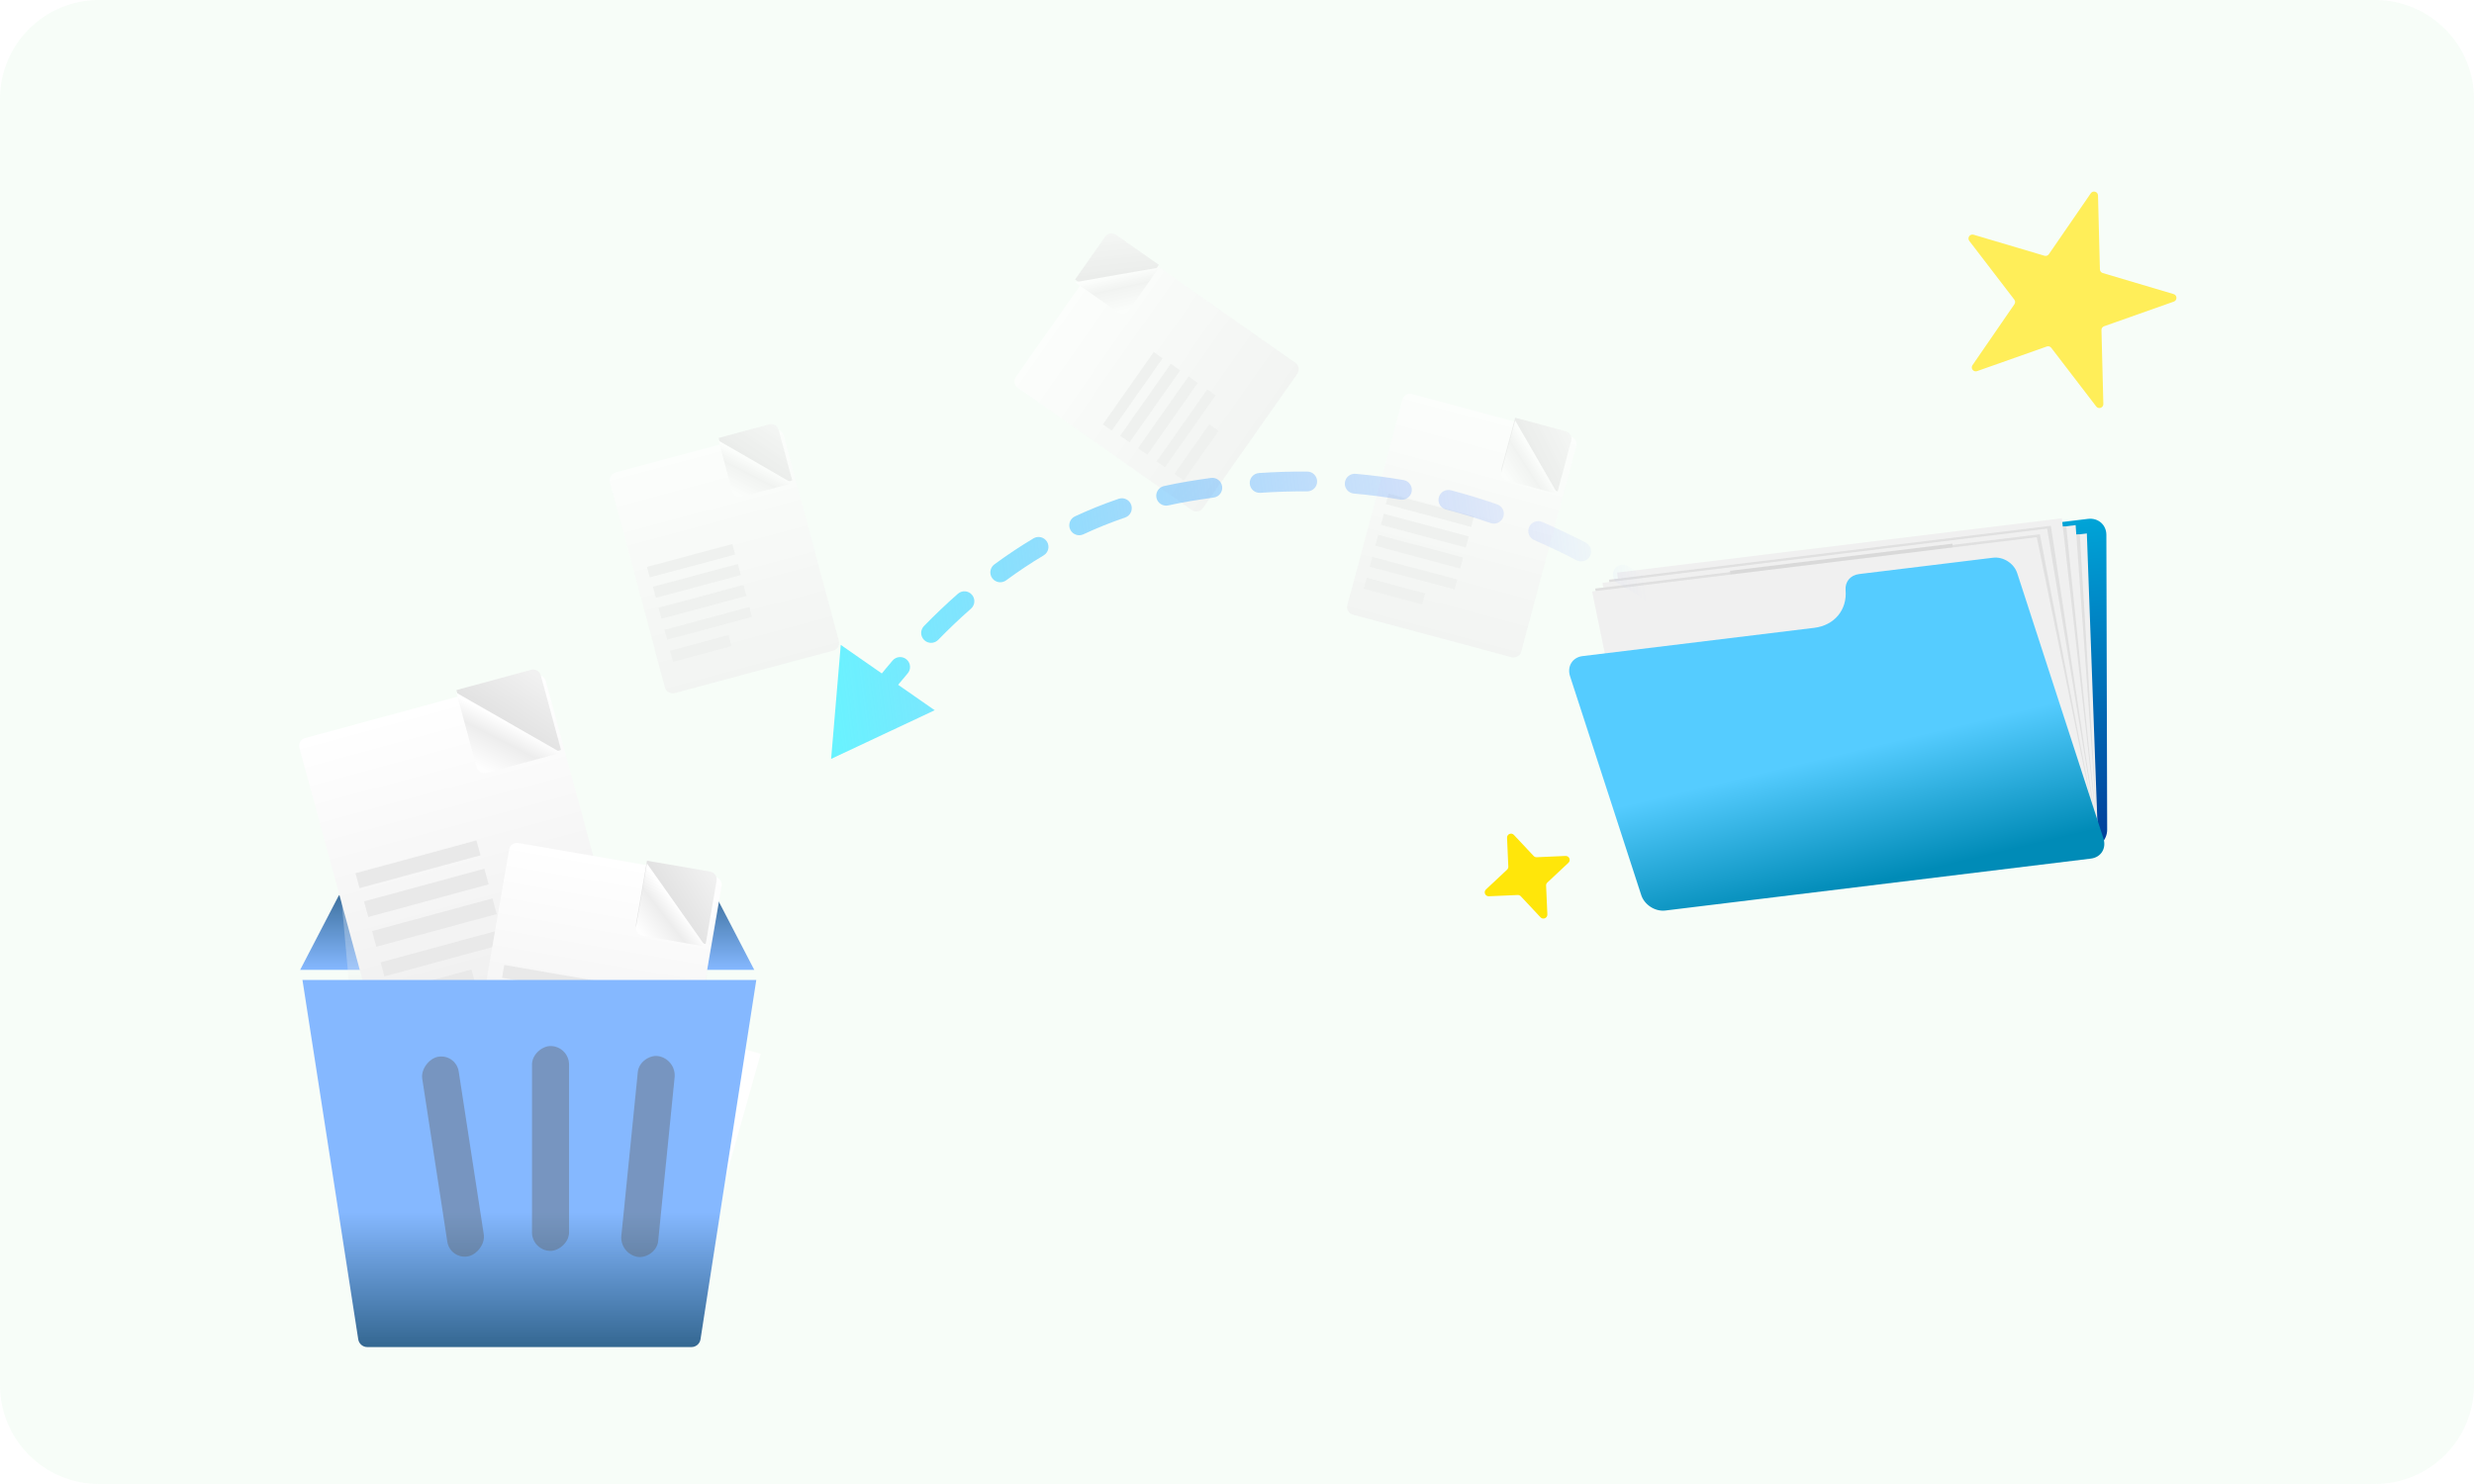 <svg width="500" height="300" viewBox="0 0 500 300" fill="none" xmlns="http://www.w3.org/2000/svg">
<path opacity="0.3" d="M480 0H20C8.954 0 0 8.954 0 20V280C0 291.046 8.954 300 20 300H480C491.046 300 500 291.046 500 280V20C500 8.954 491.046 0 480 0Z" fill="#E4F7E6"/>
<g opacity="0.59">
<g filter="url(#filter0_d_14357_105161)">
<path d="M122.167 96.368C121.938 95.513 122.445 94.634 123.3 94.405L155.347 85.818C156.202 85.589 157.081 86.096 157.31 86.951L168.432 128.46C168.661 129.315 168.154 130.194 167.299 130.423L135.252 139.01C134.397 139.239 133.518 138.732 133.289 137.877L122.167 96.368Z" fill="url(#paint0_linear_14357_105161)"/>
</g>
<rect x="131.953" y="118.62" width="17.779" height="2.309" transform="rotate(-15 131.953 118.62)" fill="#E9E9E9"/>
<rect x="130.75" y="114.605" width="17.867" height="2.199" transform="rotate(-15 130.75 114.605)" fill="#E9E9E9"/>
<rect x="133.088" y="122.857" width="17.779" height="2.309" transform="rotate(-15 133.088 122.857)" fill="#E9E9E9"/>
<rect x="134.283" y="127.317" width="17.779" height="2.078" transform="rotate(-15 134.283 127.317)" fill="#E9E9E9"/>
<rect x="135.418" y="131.555" width="12.237" height="2.309" transform="rotate(-15 135.418 131.555)" fill="#E9E9E9"/>
<path d="M145.228 88.53L155.418 85.799C156.273 85.57 157.152 86.078 157.381 86.933L160.111 97.123L149.921 99.853C149.066 100.082 148.188 99.575 147.958 98.72L145.228 88.53Z" fill="url(#paint1_linear_14357_105161)"/>
<g filter="url(#filter1_d_14357_105161)">
<path d="M145.228 88.53L152.67 92.826L160.111 97.123L149.921 99.853C149.066 100.082 148.188 99.575 147.958 98.72L145.228 88.53Z" fill="url(#paint2_linear_14357_105161)"/>
</g>
</g>
<g opacity="0.59">
<g filter="url(#filter2_d_14357_105161)">
<path d="M204.613 77.305C203.889 76.796 203.715 75.797 204.224 75.073L223.299 47.927C223.808 47.203 224.808 47.029 225.532 47.537L260.692 72.245C261.416 72.754 261.591 73.754 261.082 74.478L242.006 101.623C241.497 102.347 240.497 102.522 239.773 102.013L204.613 77.305Z" fill="url(#paint3_linear_14357_105161)"/>
</g>
<rect x="226.395" y="88.098" width="17.779" height="2.309" transform="rotate(-54.903 226.395 88.098)" fill="#E9E9E9"/>
<rect x="222.897" y="85.789" width="17.867" height="2.199" transform="rotate(-54.903 222.897 85.789)" fill="#E9E9E9"/>
<rect x="229.984" y="90.62" width="17.779" height="2.309" transform="rotate(-54.903 229.984 90.62)" fill="#E9E9E9"/>
<rect x="233.762" y="93.275" width="17.779" height="2.078" transform="rotate(-54.903 233.762 93.275)" fill="#E9E9E9"/>
<rect x="237.352" y="95.797" width="12.237" height="2.309" transform="rotate(-54.903 237.352 95.797)" fill="#E9E9E9"/>
<path d="M217.276 56.499L223.342 47.867C223.851 47.143 224.85 46.969 225.575 47.478L234.206 53.543L228.14 62.175C227.632 62.899 226.632 63.074 225.908 62.565L217.276 56.499Z" fill="url(#paint4_linear_14357_105161)"/>
<g filter="url(#filter3_d_14357_105161)">
<path d="M217.276 56.499L225.741 55.021L234.206 53.543L228.14 62.175C227.632 62.899 226.632 63.074 225.908 62.565L217.276 56.499Z" fill="url(#paint5_linear_14357_105161)"/>
</g>
</g>
<g opacity="0.59">
<g filter="url(#filter4_d_14357_105161)">
<path d="M282.324 79.698C282.553 78.843 283.432 78.336 284.287 78.565L316.334 87.152C317.189 87.381 317.696 88.26 317.467 89.115L306.345 130.623C306.116 131.478 305.237 131.986 304.382 131.757L272.335 123.17C271.48 122.941 270.973 122.062 271.202 121.207L282.324 79.698Z" fill="url(#paint6_linear_14357_105161)"/>
</g>
<rect x="279.673" y="103.862" width="17.779" height="2.309" transform="rotate(15 279.673 103.862)" fill="#E9E9E9"/>
<rect x="280.639" y="99.784" width="17.867" height="2.199" transform="rotate(15 280.639 99.784)" fill="#E9E9E9"/>
<rect x="278.538" y="108.099" width="17.779" height="2.309" transform="rotate(15 278.538 108.099)" fill="#E9E9E9"/>
<rect x="277.342" y="112.559" width="17.779" height="2.078" transform="rotate(15 277.342 112.559)" fill="#E9E9E9"/>
<rect x="276.207" y="116.797" width="12.237" height="2.309" transform="rotate(15 276.207 116.797)" fill="#E9E9E9"/>
<path d="M306.214 84.441L316.405 87.171C317.259 87.4 317.767 88.279 317.538 89.134L314.807 99.324L304.617 96.594C303.762 96.365 303.255 95.486 303.484 94.631L306.214 84.441Z" fill="url(#paint7_linear_14357_105161)"/>
<g filter="url(#filter5_d_14357_105161)">
<path d="M306.214 84.441L310.511 91.882L314.807 99.324L304.617 96.594C303.762 96.365 303.255 95.486 303.484 94.631L306.214 84.441Z" fill="url(#paint8_linear_14357_105161)"/>
</g>
</g>
<path d="M391.265 111.493C391.638 109.764 393.157 108.41 394.884 108.199L421.974 104.892C424.039 104.64 425.694 106.088 425.701 108.115L425.863 167.722C425.87 169.749 424.206 171.601 422.14 171.853L336.129 182.353C334.064 182.605 332.409 181.157 332.402 179.13L332.306 129.069C332.299 127.042 333.963 125.19 336.029 124.938L382.827 119.225C386.89 118.729 390.382 115.519 391.265 111.493Z" fill="url(#paint9_linear_14357_105161)"/>
<path d="M334.115 179.883L423.986 168.913L421.755 107.84L331.883 118.81L334.115 179.883Z" fill="#F0F0F0"/>
<path d="M334.115 179.883L423.986 168.913L420.332 108.013L331.883 118.81L334.115 179.883Z" fill="#E0E0E0"/>
<path d="M334.114 179.883L423.986 168.913L419.487 106.158L329.616 117.128L334.114 179.883Z" fill="#F0F0F0"/>
<path d="M334.114 179.883L423.986 168.913L417.591 106.389L329.616 117.128L334.114 179.883Z" fill="#E0E0E0"/>
<path d="M334.115 179.883L423.986 168.913L416.707 104.779L326.836 115.749L334.115 179.883Z" fill="#F0F0F0"/>
<path d="M334.109 179.884L423.98 168.914L414.48 106.288L325.185 117.188L334.109 179.884Z" fill="#E0E0E0"/>
<path d="M334.115 179.883L423.986 168.913L413.731 106.861L323.86 117.831L334.115 179.883Z" fill="#F0F0F0"/>
<path d="M334.113 179.883L423.984 168.913L412.253 108.003L322.382 118.973L334.113 179.883Z" fill="#E0E0E0"/>
<g filter="url(#filter6_d_14357_105161)">
<rect x="349.648" y="116.193" width="45.271" height="4.006" transform="rotate(-6.96 349.648 116.193)" fill="#D9D9D9"/>
</g>
<path d="M334.112 179.883L423.983 168.913L411.637 108.594L321.766 119.564L334.112 179.883Z" fill="#F0F0F0"/>
<g filter="url(#filter7_i_14357_105161)">
<path d="M372.194 117.704C372.055 116.002 373.163 114.664 374.924 114.449L402.014 111.142C404.079 110.89 406.28 112.306 406.904 114.326L424.301 167.877C424.96 169.893 423.808 171.718 421.776 171.966L335.765 182.465C333.7 182.717 331.499 181.301 330.875 179.281L316.514 135.12C315.856 133.104 317.008 131.279 319.039 131.031L365.871 125.315C369.935 124.819 372.542 121.682 372.194 117.704Z" fill="url(#paint10_linear_14357_105161)"/>
</g>
<path d="M167.972 153.416L188.906 143.58L169.921 130.368L167.972 153.416ZM172.26 150.76C172.896 149.855 172.677 148.606 171.771 147.97C170.865 147.335 169.616 147.554 168.981 148.46L172.26 150.76ZM174.498 140.873C173.829 141.754 174 143.011 174.881 143.68C175.762 144.35 177.018 144.178 177.688 143.297L174.498 140.873ZM183.442 136.131C184.16 135.289 184.058 134.025 183.216 133.307C182.374 132.59 181.11 132.691 180.392 133.534L183.442 136.131ZM186.741 126.554C185.969 127.347 185.985 128.615 186.777 129.387C187.57 130.159 188.838 130.143 189.61 129.35L186.741 126.554ZM196.237 123.046C197.068 122.315 197.149 121.05 196.419 120.219C195.688 119.388 194.423 119.306 193.592 120.037L196.237 123.046ZM200.967 114.092C200.076 114.747 199.885 116.001 200.54 116.893C201.196 117.784 202.45 117.975 203.341 117.319L200.967 114.092ZM210.921 112.275C211.871 111.708 212.181 110.478 211.613 109.528C211.046 108.578 209.816 108.269 208.866 108.836L210.921 112.275ZM217.26 104.383C216.257 104.85 215.823 106.042 216.29 107.045C216.757 108.048 217.948 108.482 218.951 108.015L217.26 104.383ZM227.379 104.627C228.426 104.27 228.986 103.132 228.629 102.085C228.272 101.037 227.134 100.478 226.087 100.834L227.379 104.627ZM235.245 98.262C234.166 98.503 233.486 99.573 233.726 100.653C233.967 101.733 235.038 102.413 236.118 102.172L235.245 98.262ZM245.282 100.589C246.378 100.44 247.146 99.431 246.998 98.335C246.849 97.239 245.84 96.471 244.743 96.619L245.282 100.589ZM254.441 95.628C253.337 95.703 252.503 96.658 252.578 97.762C252.652 98.866 253.607 99.7 254.711 99.626L254.441 95.628ZM264.176 99.334C265.282 99.342 266.185 98.452 266.193 97.346C266.201 96.239 265.311 95.336 264.204 95.328L264.176 99.334ZM273.969 95.787C272.867 95.69 271.895 96.505 271.799 97.607C271.702 98.71 272.517 99.681 273.619 99.778L273.969 95.787ZM282.988 100.994C284.078 101.183 285.114 100.452 285.302 99.362C285.491 98.271 284.76 97.235 283.669 97.047L282.988 100.994ZM293.231 99.115C292.161 98.836 291.067 99.478 290.788 100.549C290.509 101.619 291.151 102.713 292.222 102.992L293.231 99.115ZM301.268 105.743C302.312 106.106 303.454 105.554 303.818 104.51C304.182 103.465 303.63 102.323 302.585 101.959L301.268 105.743ZM311.677 105.516C310.662 105.075 309.482 105.541 309.042 106.556C308.601 107.57 309.067 108.75 310.082 109.191L311.677 105.516ZM318.644 113.262C319.627 113.77 320.835 113.385 321.343 112.402C321.851 111.419 321.465 110.211 320.483 109.703L318.644 113.262ZM328.997 114.432C328.046 113.867 326.816 114.18 326.252 115.132C325.687 116.083 326 117.312 326.951 117.877L328.997 114.432ZM334.997 122.945C335.918 123.557 337.162 123.307 337.774 122.386C338.387 121.465 338.137 120.222 337.216 119.609L334.997 122.945ZM345.177 125.167C344.283 124.514 343.03 124.709 342.378 125.603C341.725 126.496 341.92 127.749 342.814 128.402L345.177 125.167ZM177.688 143.297C179.442 140.989 181.357 138.58 183.442 136.131L180.392 133.534C178.251 136.048 176.29 138.516 174.498 140.873L177.688 143.297ZM189.61 129.35C191.684 127.222 193.891 125.108 196.237 123.046L193.592 120.037C191.162 122.172 188.88 124.359 186.741 126.554L189.61 129.35ZM203.341 117.319C205.744 115.551 208.269 113.86 210.921 112.275L208.866 108.836C206.098 110.49 203.467 112.253 200.967 114.092L203.341 117.319ZM218.951 108.015C221.645 106.761 224.453 105.623 227.379 104.627L226.087 100.834C223.02 101.879 220.079 103.071 217.26 104.383L218.951 108.015ZM236.118 102.172C237.579 101.846 239.068 101.555 240.583 101.302L239.922 97.35C238.336 97.615 236.777 97.92 235.245 98.262L236.118 102.172ZM240.583 101.302C242.162 101.038 243.728 100.8 245.282 100.589L244.743 96.619C243.148 96.836 241.541 97.079 239.922 97.35L240.583 101.302ZM254.711 99.626C257.912 99.409 261.064 99.312 264.176 99.334L264.204 95.328C260.99 95.305 257.738 95.405 254.441 95.628L254.711 99.626ZM273.619 99.778C276.775 100.055 279.895 100.46 282.988 100.994L283.669 97.047C280.466 96.493 277.235 96.073 273.969 95.787L273.619 99.778ZM292.222 102.992C295.253 103.781 298.265 104.697 301.268 105.743L302.585 101.959C299.484 100.879 296.368 99.931 293.231 99.115L292.222 102.992ZM310.082 109.191C312.936 110.43 315.788 111.787 318.644 113.262L320.483 109.703C317.55 108.188 314.617 106.792 311.677 105.516L310.082 109.191ZM326.951 117.877C329.622 119.463 332.302 121.152 334.997 122.945L337.216 119.609C334.468 117.781 331.73 116.055 328.997 114.432L326.951 117.877ZM342.814 128.402C344.086 129.331 345.362 130.282 346.642 131.256L349.068 128.067C347.767 127.078 346.47 126.111 345.177 125.167L342.814 128.402Z" fill="url(#paint11_linear_14357_105161)"/>
<g filter="url(#filter8_i_14357_105161)">
<path d="M68.339 181.284C68.658 180.67 69.293 180.285 69.984 180.285H143.114C143.806 180.285 144.441 180.67 144.76 181.284L152.434 196.061H60.665L68.339 181.284Z" fill="url(#paint12_linear_14357_105161)"/>
</g>
<path d="M138.27 257.387H138.462L138.498 257.575L140.432 267.757C140.676 269.042 139.691 270.231 138.383 270.231H74.628C73.243 270.231 72.242 268.906 72.622 267.574L75.477 257.555L75.524 257.387H75.699H138.27Z" fill="url(#paint13_linear_14357_105161)" fill-opacity="0.66" stroke="#F6F7F7" stroke-width="0.463"/>
<path d="M69.053 182.304C68.957 181.219 69.811 180.285 70.9 180.285H142.338C143.427 180.285 144.282 181.219 144.185 182.304L137.636 255.594H75.602L69.053 182.304Z" fill="url(#paint14_linear_14357_105161)" fill-opacity="0.28"/>
<g filter="url(#filter9_d_14357_105161)">
<rect x="82.867" y="256.322" width="45.257" height="36.573" transform="rotate(-95.153 82.867 256.322)" fill="#A2D2FF" stroke="white" stroke-width="5.562"/>
<path d="M90.868 235.319L88.306 239.702C87.434 241.193 88.611 243.047 90.332 242.892L96.2 242.363C97.921 242.208 98.747 240.173 97.622 238.861L94.317 235.008C93.366 233.9 91.606 234.058 90.868 235.319Z" fill="white" fill-opacity="0.8"/>
<path d="M100.596 229.944L95.233 239.073C94.357 240.564 95.534 242.422 97.257 242.267L109.529 241.16C111.252 241.005 112.078 238.966 110.949 237.655L104.04 229.633C103.089 228.529 101.334 228.687 100.596 229.944Z" fill="white" fill-opacity="0.8"/>
<circle cx="89.085" cy="228.058" r="2.729" transform="rotate(-5.153 89.085 228.058)" fill="white"/>
</g>
<g filter="url(#filter10_d_14357_105161)">
<rect x="93.543" y="243.927" width="45.257" height="36.573" transform="rotate(-74.223 93.543 243.927)" fill="#A2D2FF" stroke="white" stroke-width="5.562"/>
<path d="M108.525 227.169L104.566 230.347C103.218 231.429 103.656 233.581 105.319 234.051L110.988 235.652C112.651 236.122 114.15 234.517 113.568 232.89L111.857 228.111C111.365 226.735 109.664 226.255 108.525 227.169Z" fill="white" fill-opacity="0.8"/>
<path d="M119.532 225.625L111.262 232.236C109.911 233.316 110.347 235.472 112.012 235.942L123.869 239.293C125.534 239.763 127.033 238.154 126.447 236.527L122.86 226.565C122.366 225.194 120.67 224.715 119.532 225.625Z" fill="white" fill-opacity="0.8"/>
<circle cx="109.454" cy="219.751" r="2.729" transform="rotate(15.777 109.454 219.751)" fill="white"/>
</g>
<g filter="url(#filter11_d_14357_105161)">
<path d="M59.42 150.075C59.188 149.221 59.692 148.341 60.547 148.109L107.229 135.434C108.083 135.202 108.964 135.707 109.195 136.561L125.509 196.644C125.74 197.499 125.236 198.379 124.382 198.611L77.699 211.285C76.845 211.517 75.965 211.013 75.733 210.159L59.42 150.075Z" fill="url(#paint15_linear_14357_105161)"/>
</g>
<rect x="73.573" y="182.22" width="25.204" height="3.273" transform="rotate(-15.19 73.573 182.22)" fill="#E9E9E9"/>
<rect x="71.85" y="176.534" width="25.328" height="3.117" transform="rotate(-15.19 71.85 176.534)" fill="#E9E9E9"/>
<rect x="75.202" y="188.222" width="25.204" height="3.273" transform="rotate(-15.19 75.202 188.222)" fill="#E9E9E9"/>
<rect x="76.918" y="194.539" width="25.204" height="2.946" transform="rotate(-15.19 76.918 194.539)" fill="#E9E9E9"/>
<rect x="78.547" y="200.541" width="17.348" height="3.273" transform="rotate(-15.19 78.547 200.541)" fill="#E9E9E9"/>
<path d="M92.25 139.502L107.329 135.408C108.183 135.176 109.063 135.68 109.295 136.534L113.389 151.613L98.311 155.707C97.456 155.939 96.576 155.435 96.344 154.581L92.25 139.502Z" fill="url(#paint16_linear_14357_105161)"/>
<g filter="url(#filter12_d_14357_105161)">
<path d="M92.25 139.502L102.82 145.557L113.389 151.613L98.311 155.707C97.456 155.939 96.576 155.435 96.344 154.581L92.25 139.502Z" fill="url(#paint17_linear_14357_105161)"/>
</g>
<g filter="url(#filter13_d_14357_105161)">
<path d="M101.795 170.62C101.946 169.748 102.775 169.163 103.647 169.313L143.434 176.186C144.306 176.337 144.891 177.166 144.74 178.038L135.871 229.387C135.72 230.259 134.891 230.844 134.019 230.693L94.232 223.821C93.36 223.67 92.775 222.841 92.926 221.969L101.795 170.62Z" fill="url(#paint18_linear_14357_105161)"/>
</g>
<rect x="101.202" y="200.046" width="21.296" height="2.766" transform="rotate(9.8 101.202 200.046)" fill="#E9E9E9"/>
<rect x="101.911" y="195.075" width="21.401" height="2.634" transform="rotate(9.8 101.911 195.075)" fill="#E9E9E9"/>
<rect x="100.309" y="205.224" width="21.296" height="2.766" transform="rotate(9.8 100.309 205.224)" fill="#E9E9E9"/>
<rect x="99.367" y="210.675" width="21.296" height="2.489" transform="rotate(9.8 99.367 210.675)" fill="#E9E9E9"/>
<rect x="98.471" y="215.852" width="14.658" height="2.766" transform="rotate(9.8 98.471 215.852)" fill="#E9E9E9"/>
<path d="M130.754 173.996L143.519 176.201C144.391 176.352 144.976 177.181 144.826 178.053L142.621 190.818L129.856 188.613C128.984 188.462 128.399 187.633 128.55 186.761L130.754 173.996Z" fill="url(#paint19_linear_14357_105161)"/>
<g filter="url(#filter14_d_14357_105161)">
<path d="M130.754 173.996L136.688 182.407L142.621 190.818L129.856 188.613C128.984 188.462 128.399 187.633 128.55 186.761L130.754 173.996Z" fill="url(#paint20_linear_14357_105161)"/>
</g>
<g filter="url(#filter15_bdi_14357_105161)">
<path d="M60.665 195.784H152.386L141.112 268.43C140.972 269.334 140.194 270 139.28 270H73.77C72.856 270 72.078 269.334 71.938 268.43L60.665 195.784Z" fill="url(#paint21_linear_14357_105161)"/>
</g>
<g filter="url(#filter16_i_14357_105161)">
<rect width="40.807" height="7.521" rx="3.76" transform="matrix(-0.152 -0.988 0.98 -0.197 87.26 251.001)" fill="#626262" fill-opacity="0.4"/>
</g>
<g filter="url(#filter17_i_14357_105161)">
<rect x="103.808" y="249.166" width="41.414" height="7.491" rx="3.746" transform="rotate(-90 103.808 249.166)" fill="#626262" fill-opacity="0.4"/>
</g>
<g filter="url(#filter18_i_14357_105161)">
<rect width="40.807" height="7.521" rx="3.76" transform="matrix(0.1 -0.995 0.989 0.145 121.493 249.843)" fill="#626262" fill-opacity="0.4"/>
</g>
<path d="M422.551 39.078C422.991 38.439 423.992 38.736 424.012 39.512L424.394 54.45C424.403 54.797 424.634 55.099 424.967 55.197L439.292 59.45C440.036 59.671 440.062 60.715 439.33 60.973L425.242 65.953C424.915 66.069 424.699 66.382 424.708 66.729L425.09 81.666C425.11 82.442 424.126 82.79 423.653 82.174L414.564 70.314C414.353 70.039 413.988 69.931 413.661 70.046L399.573 75.026C398.841 75.284 398.206 74.456 398.646 73.816L407.116 61.507C407.313 61.221 407.304 60.84 407.092 60.565L398.003 48.705C397.531 48.089 398.123 47.228 398.867 47.449L413.192 51.702C413.524 51.801 413.883 51.674 414.08 51.388L422.551 39.078Z" fill="#FFEE59"/>
<path d="M304.576 169.365C304.543 168.622 305.452 168.239 305.961 168.782L309.949 173.039C310.109 173.21 310.335 173.302 310.569 173.292L316.397 173.036C317.14 173.003 317.522 173.913 316.979 174.421L312.722 178.409C312.551 178.569 312.459 178.795 312.469 179.029L312.725 184.857C312.758 185.6 311.849 185.982 311.34 185.44L307.352 181.182C307.192 181.012 306.966 180.919 306.732 180.93L300.905 181.186C300.161 181.218 299.779 180.309 300.322 179.8L304.579 175.812C304.75 175.653 304.842 175.426 304.832 175.192L304.576 169.365Z" fill="#FFE60A"/>
<defs>
<filter id="filter0_d_14357_105161" x="117.71" y="81.362" width="57.38" height="64.306" filterUnits="userSpaceOnUse" color-interpolation-filters="sRGB">
<feFlood flood-opacity="0" result="BackgroundImageFix"/>
<feColorMatrix in="SourceAlpha" type="matrix" values="0 0 0 0 0 0 0 0 0 0 0 0 0 0 0 0 0 0 127 0" result="hardAlpha"/>
<feOffset dx="1.1" dy="1.1"/>
<feGaussianBlur stdDeviation="2.751"/>
<feComposite in2="hardAlpha" operator="out"/>
<feColorMatrix type="matrix" values="0 0 0 0 0 0 0 0 0 0 0 0 0 0 0 0 0 0 0.25 0"/>
<feBlend mode="normal" in2="BackgroundImageFix" result="effect1_dropShadow_14357_105161"/>
<feBlend mode="normal" in="SourceGraphic" in2="effect1_dropShadow_14357_105161" result="shape"/>
</filter>
<filter id="filter1_d_14357_105161" x="144.128" y="87.98" width="17.084" height="13.579" filterUnits="userSpaceOnUse" color-interpolation-filters="sRGB">
<feFlood flood-opacity="0" result="BackgroundImageFix"/>
<feColorMatrix in="SourceAlpha" type="matrix" values="0 0 0 0 0 0 0 0 0 0 0 0 0 0 0 0 0 0 127 0" result="hardAlpha"/>
<feOffset dy="0.55"/>
<feGaussianBlur stdDeviation="0.55"/>
<feComposite in2="hardAlpha" operator="out"/>
<feColorMatrix type="matrix" values="0 0 0 0 0 0 0 0 0 0 0 0 0 0 0 0 0 0 0.2 0"/>
<feBlend mode="normal" in2="BackgroundImageFix" result="effect1_dropShadow_14357_105161"/>
<feBlend mode="normal" in="SourceGraphic" in2="effect1_dropShadow_14357_105161" result="shape"/>
</filter>
<filter id="filter2_d_14357_105161" x="199.531" y="42.844" width="68.445" height="66.063" filterUnits="userSpaceOnUse" color-interpolation-filters="sRGB">
<feFlood flood-opacity="0" result="BackgroundImageFix"/>
<feColorMatrix in="SourceAlpha" type="matrix" values="0 0 0 0 0 0 0 0 0 0 0 0 0 0 0 0 0 0 127 0" result="hardAlpha"/>
<feOffset dx="1.1" dy="1.1"/>
<feGaussianBlur stdDeviation="2.751"/>
<feComposite in2="hardAlpha" operator="out"/>
<feColorMatrix type="matrix" values="0 0 0 0 0 0 0 0 0 0 0 0 0 0 0 0 0 0 0.25 0"/>
<feBlend mode="normal" in2="BackgroundImageFix" result="effect1_dropShadow_14357_105161"/>
<feBlend mode="normal" in="SourceGraphic" in2="effect1_dropShadow_14357_105161" result="shape"/>
</filter>
<filter id="filter3_d_14357_105161" x="216.176" y="52.993" width="19.131" height="11.514" filterUnits="userSpaceOnUse" color-interpolation-filters="sRGB">
<feFlood flood-opacity="0" result="BackgroundImageFix"/>
<feColorMatrix in="SourceAlpha" type="matrix" values="0 0 0 0 0 0 0 0 0 0 0 0 0 0 0 0 0 0 127 0" result="hardAlpha"/>
<feOffset dy="0.55"/>
<feGaussianBlur stdDeviation="0.55"/>
<feComposite in2="hardAlpha" operator="out"/>
<feColorMatrix type="matrix" values="0 0 0 0 0 0 0 0 0 0 0 0 0 0 0 0 0 0 0.2 0"/>
<feBlend mode="normal" in2="BackgroundImageFix" result="effect1_dropShadow_14357_105161"/>
<feBlend mode="normal" in="SourceGraphic" in2="effect1_dropShadow_14357_105161" result="shape"/>
</filter>
<filter id="filter4_d_14357_105161" x="266.745" y="74.108" width="57.38" height="64.306" filterUnits="userSpaceOnUse" color-interpolation-filters="sRGB">
<feFlood flood-opacity="0" result="BackgroundImageFix"/>
<feColorMatrix in="SourceAlpha" type="matrix" values="0 0 0 0 0 0 0 0 0 0 0 0 0 0 0 0 0 0 127 0" result="hardAlpha"/>
<feOffset dx="1.1" dy="1.1"/>
<feGaussianBlur stdDeviation="2.751"/>
<feComposite in2="hardAlpha" operator="out"/>
<feColorMatrix type="matrix" values="0 0 0 0 0 0 0 0 0 0 0 0 0 0 0 0 0 0 0.25 0"/>
<feBlend mode="normal" in2="BackgroundImageFix" result="effect1_dropShadow_14357_105161"/>
<feBlend mode="normal" in="SourceGraphic" in2="effect1_dropShadow_14357_105161" result="shape"/>
</filter>
<filter id="filter5_d_14357_105161" x="302.328" y="83.891" width="13.579" height="17.084" filterUnits="userSpaceOnUse" color-interpolation-filters="sRGB">
<feFlood flood-opacity="0" result="BackgroundImageFix"/>
<feColorMatrix in="SourceAlpha" type="matrix" values="0 0 0 0 0 0 0 0 0 0 0 0 0 0 0 0 0 0 127 0" result="hardAlpha"/>
<feOffset dy="0.55"/>
<feGaussianBlur stdDeviation="0.55"/>
<feComposite in2="hardAlpha" operator="out"/>
<feColorMatrix type="matrix" values="0 0 0 0 0 0 0 0 0 0 0 0 0 0 0 0 0 0 0.2 0"/>
<feBlend mode="normal" in2="BackgroundImageFix" result="effect1_dropShadow_14357_105161"/>
<feBlend mode="normal" in="SourceGraphic" in2="effect1_dropShadow_14357_105161" result="shape"/>
</filter>
<filter id="filter6_d_14357_105161" x="346.804" y="107.062" width="51.112" height="15.151" filterUnits="userSpaceOnUse" color-interpolation-filters="sRGB">
<feFlood flood-opacity="0" result="BackgroundImageFix"/>
<feColorMatrix in="SourceAlpha" type="matrix" values="0 0 0 0 0 0 0 0 0 0 0 0 0 0 0 0 0 0 127 0" result="hardAlpha"/>
<feOffset dy="-0.801"/>
<feGaussianBlur stdDeviation="1.422"/>
<feComposite in2="hardAlpha" operator="out"/>
<feColorMatrix type="matrix" values="0 0 0 0 0 0 0 0 0 0 0 0 0 0 0 0 0 0 0.14 0"/>
<feBlend mode="normal" in2="BackgroundImageFix" result="effect1_dropShadow_14357_105161"/>
<feBlend mode="normal" in="SourceGraphic" in2="effect1_dropShadow_14357_105161" result="shape"/>
</filter>
<filter id="filter7_i_14357_105161" x="316.329" y="111.113" width="108.959" height="72.983" filterUnits="userSpaceOnUse" color-interpolation-filters="sRGB">
<feFlood flood-opacity="0" result="BackgroundImageFix"/>
<feBlend mode="normal" in="SourceGraphic" in2="BackgroundImageFix" result="shape"/>
<feColorMatrix in="SourceAlpha" type="matrix" values="0 0 0 0 0 0 0 0 0 0 0 0 0 0 0 0 0 0 127 0" result="hardAlpha"/>
<feOffset dx="0.801" dy="1.603"/>
<feGaussianBlur stdDeviation="0.801"/>
<feComposite in2="hardAlpha" operator="arithmetic" k2="-1" k3="1"/>
<feColorMatrix type="matrix" values="0 0 0 0 1 0 0 0 0 1 0 0 0 0 1 0 0 0 0.5 0"/>
<feBlend mode="normal" in2="shape" result="effect1_innerShadow_14357_105161"/>
</filter>
<filter id="filter8_i_14357_105161" x="60.665" y="180.285" width="91.769" height="15.777" filterUnits="userSpaceOnUse" color-interpolation-filters="sRGB">
<feFlood flood-opacity="0" result="BackgroundImageFix"/>
<feBlend mode="normal" in="SourceGraphic" in2="BackgroundImageFix" result="shape"/>
<feColorMatrix in="SourceAlpha" type="matrix" values="0 0 0 0 0 0 0 0 0 0 0 0 0 0 0 0 0 0 127 0" result="hardAlpha"/>
<feOffset/>
<feGaussianBlur stdDeviation="1.159"/>
<feComposite in2="hardAlpha" operator="arithmetic" k2="-1" k3="1"/>
<feColorMatrix type="matrix" values="0 0 0 0 1 0 0 0 0 1 0 0 0 0 1 0 0 0 0.85 0"/>
<feBlend mode="normal" in2="shape" result="effect1_innerShadow_14357_105161"/>
</filter>
<filter id="filter9_d_14357_105161" x="75.783" y="200.309" width="65.069" height="72.937" filterUnits="userSpaceOnUse" color-interpolation-filters="sRGB">
<feFlood flood-opacity="0" result="BackgroundImageFix"/>
<feColorMatrix in="SourceAlpha" type="matrix" values="0 0 0 0 0 0 0 0 0 0 0 0 0 0 0 0 0 0 127 0" result="hardAlpha"/>
<feOffset dx="9.27" dy="4.635"/>
<feGaussianBlur stdDeviation="4.635"/>
<feComposite in2="hardAlpha" operator="out"/>
<feColorMatrix type="matrix" values="0 0 0 0 0 0 0 0 0 0 0 0 0 0 0 0 0 0 0.25 0"/>
<feBlend mode="normal" in2="BackgroundImageFix" result="effect1_dropShadow_14357_105161"/>
<feBlend mode="normal" in="SourceGraphic" in2="effect1_dropShadow_14357_105161" result="shape"/>
</filter>
<filter id="filter10_d_14357_105161" x="90.111" y="192.308" width="72.905" height="78.9" filterUnits="userSpaceOnUse" color-interpolation-filters="sRGB">
<feFlood flood-opacity="0" result="BackgroundImageFix"/>
<feColorMatrix in="SourceAlpha" type="matrix" values="0 0 0 0 0 0 0 0 0 0 0 0 0 0 0 0 0 0 127 0" result="hardAlpha"/>
<feOffset dx="9.27" dy="4.635"/>
<feGaussianBlur stdDeviation="4.635"/>
<feComposite in2="hardAlpha" operator="out"/>
<feColorMatrix type="matrix" values="0 0 0 0 0 0 0 0 0 0 0 0 0 0 0 0 0 0 0.25 0"/>
<feBlend mode="normal" in2="BackgroundImageFix" result="effect1_dropShadow_14357_105161"/>
<feBlend mode="normal" in="SourceGraphic" in2="effect1_dropShadow_14357_105161" result="shape"/>
</filter>
<filter id="filter11_d_14357_105161" x="54.962" y="130.976" width="77.206" height="86.968" filterUnits="userSpaceOnUse" color-interpolation-filters="sRGB">
<feFlood flood-opacity="0" result="BackgroundImageFix"/>
<feColorMatrix in="SourceAlpha" type="matrix" values="0 0 0 0 0 0 0 0 0 0 0 0 0 0 0 0 0 0 127 0" result="hardAlpha"/>
<feOffset dx="1.1" dy="1.1"/>
<feGaussianBlur stdDeviation="2.751"/>
<feComposite in2="hardAlpha" operator="out"/>
<feColorMatrix type="matrix" values="0 0 0 0 0 0 0 0 0 0 0 0 0 0 0 0 0 0 0.25 0"/>
<feBlend mode="normal" in2="BackgroundImageFix" result="effect1_dropShadow_14357_105161"/>
<feBlend mode="normal" in="SourceGraphic" in2="effect1_dropShadow_14357_105161" result="shape"/>
</filter>
<filter id="filter12_d_14357_105161" x="91.15" y="138.952" width="23.34" height="18.463" filterUnits="userSpaceOnUse" color-interpolation-filters="sRGB">
<feFlood flood-opacity="0" result="BackgroundImageFix"/>
<feColorMatrix in="SourceAlpha" type="matrix" values="0 0 0 0 0 0 0 0 0 0 0 0 0 0 0 0 0 0 127 0" result="hardAlpha"/>
<feOffset dy="0.55"/>
<feGaussianBlur stdDeviation="0.55"/>
<feComposite in2="hardAlpha" operator="out"/>
<feColorMatrix type="matrix" values="0 0 0 0 0 0 0 0 0 0 0 0 0 0 0 0 0 0 0.2 0"/>
<feBlend mode="normal" in2="BackgroundImageFix" result="effect1_dropShadow_14357_105161"/>
<feBlend mode="normal" in="SourceGraphic" in2="effect1_dropShadow_14357_105161" result="shape"/>
</filter>
<filter id="filter13_d_14357_105161" x="88.5" y="164.888" width="62.866" height="72.431" filterUnits="userSpaceOnUse" color-interpolation-filters="sRGB">
<feFlood flood-opacity="0" result="BackgroundImageFix"/>
<feColorMatrix in="SourceAlpha" type="matrix" values="0 0 0 0 0 0 0 0 0 0 0 0 0 0 0 0 0 0 127 0" result="hardAlpha"/>
<feOffset dx="1.1" dy="1.1"/>
<feGaussianBlur stdDeviation="2.751"/>
<feComposite in2="hardAlpha" operator="out"/>
<feColorMatrix type="matrix" values="0 0 0 0 0 0 0 0 0 0 0 0 0 0 0 0 0 0 0.25 0"/>
<feBlend mode="normal" in2="BackgroundImageFix" result="effect1_dropShadow_14357_105161"/>
<feBlend mode="normal" in="SourceGraphic" in2="effect1_dropShadow_14357_105161" result="shape"/>
</filter>
<filter id="filter14_d_14357_105161" x="127.425" y="173.446" width="16.296" height="19.023" filterUnits="userSpaceOnUse" color-interpolation-filters="sRGB">
<feFlood flood-opacity="0" result="BackgroundImageFix"/>
<feColorMatrix in="SourceAlpha" type="matrix" values="0 0 0 0 0 0 0 0 0 0 0 0 0 0 0 0 0 0 127 0" result="hardAlpha"/>
<feOffset dy="0.55"/>
<feGaussianBlur stdDeviation="0.55"/>
<feComposite in2="hardAlpha" operator="out"/>
<feColorMatrix type="matrix" values="0 0 0 0 0 0 0 0 0 0 0 0 0 0 0 0 0 0 0.2 0"/>
<feBlend mode="normal" in2="BackgroundImageFix" result="effect1_dropShadow_14357_105161"/>
<feBlend mode="normal" in="SourceGraphic" in2="effect1_dropShadow_14357_105161" result="shape"/>
</filter>
<filter id="filter15_bdi_14357_105161" x="46.76" y="181.88" width="119.53" height="102.025" filterUnits="userSpaceOnUse" color-interpolation-filters="sRGB">
<feFlood flood-opacity="0" result="BackgroundImageFix"/>
<feGaussianBlur in="BackgroundImageFix" stdDeviation="6.952"/>
<feComposite in2="SourceAlpha" operator="in" result="effect1_backgroundBlur_14357_105161"/>
<feColorMatrix in="SourceAlpha" type="matrix" values="0 0 0 0 0 0 0 0 0 0 0 0 0 0 0 0 0 0 127 0" result="hardAlpha"/>
<feOffset dx="0.463" dy="0.463"/>
<feGaussianBlur stdDeviation="0.463"/>
<feColorMatrix type="matrix" values="0 0 0 0 0 0 0 0 0 0 0 0 0 0 0 0 0 0 0.12 0"/>
<feBlend mode="normal" in2="effect1_backgroundBlur_14357_105161" result="effect2_dropShadow_14357_105161"/>
<feBlend mode="normal" in="SourceGraphic" in2="effect2_dropShadow_14357_105161" result="shape"/>
<feColorMatrix in="SourceAlpha" type="matrix" values="0 0 0 0 0 0 0 0 0 0 0 0 0 0 0 0 0 0 127 0" result="hardAlpha"/>
<feOffset dy="1.854"/>
<feGaussianBlur stdDeviation="0.695"/>
<feComposite in2="hardAlpha" operator="arithmetic" k2="-1" k3="1"/>
<feColorMatrix type="matrix" values="0 0 0 0 0.623 0 0 0 0 0.713 0 0 0 0 1 0 0 0 1 0"/>
<feBlend mode="normal" in2="shape" result="effect3_innerShadow_14357_105161"/>
</filter>
<filter id="filter16_i_14357_105161" x="81.586" y="209.854" width="16.228" height="44.189" filterUnits="userSpaceOnUse" color-interpolation-filters="sRGB">
<feFlood flood-opacity="0" result="BackgroundImageFix"/>
<feBlend mode="normal" in="SourceGraphic" in2="BackgroundImageFix" result="shape"/>
<feColorMatrix in="SourceAlpha" type="matrix" values="0 0 0 0 0 0 0 0 0 0 0 0 0 0 0 0 0 0 127 0" result="hardAlpha"/>
<feOffset dx="3.708" dy="3.708"/>
<feGaussianBlur stdDeviation="2.317"/>
<feComposite in2="hardAlpha" operator="arithmetic" k2="-1" k3="1"/>
<feColorMatrix type="matrix" values="0 0 0 0 0 0 0 0 0 0 0 0 0 0 0 0 0 0 0.25 0"/>
<feBlend mode="normal" in2="shape" result="effect1_innerShadow_14357_105161"/>
</filter>
<filter id="filter17_i_14357_105161" x="103.808" y="207.752" width="11.199" height="45.122" filterUnits="userSpaceOnUse" color-interpolation-filters="sRGB">
<feFlood flood-opacity="0" result="BackgroundImageFix"/>
<feBlend mode="normal" in="SourceGraphic" in2="BackgroundImageFix" result="shape"/>
<feColorMatrix in="SourceAlpha" type="matrix" values="0 0 0 0 0 0 0 0 0 0 0 0 0 0 0 0 0 0 127 0" result="hardAlpha"/>
<feOffset dx="3.708" dy="3.708"/>
<feGaussianBlur stdDeviation="2.317"/>
<feComposite in2="hardAlpha" operator="arithmetic" k2="-1" k3="1"/>
<feColorMatrix type="matrix" values="0 0 0 0 0 0 0 0 0 0 0 0 0 0 0 0 0 0 0.25 0"/>
<feBlend mode="normal" in2="shape" result="effect1_innerShadow_14357_105161"/>
</filter>
<filter id="filter18_i_14357_105161" x="121.85" y="209.747" width="14.517" height="44.391" filterUnits="userSpaceOnUse" color-interpolation-filters="sRGB">
<feFlood flood-opacity="0" result="BackgroundImageFix"/>
<feBlend mode="normal" in="SourceGraphic" in2="BackgroundImageFix" result="shape"/>
<feColorMatrix in="SourceAlpha" type="matrix" values="0 0 0 0 0 0 0 0 0 0 0 0 0 0 0 0 0 0 127 0" result="hardAlpha"/>
<feOffset dx="3.708" dy="3.708"/>
<feGaussianBlur stdDeviation="2.317"/>
<feComposite in2="hardAlpha" operator="arithmetic" k2="-1" k3="1"/>
<feColorMatrix type="matrix" values="0 0 0 0 0 0 0 0 0 0 0 0 0 0 0 0 0 0 0.25 0"/>
<feBlend mode="normal" in2="shape" result="effect1_innerShadow_14357_105161"/>
</filter>
<linearGradient id="paint0_linear_14357_105161" x1="142.465" y1="137.077" x2="130.514" y2="92.472" gradientUnits="userSpaceOnUse">
<stop stop-color="#EEEEEE"/>
<stop offset="1" stop-color="white"/>
</linearGradient>
<linearGradient id="paint1_linear_14357_105161" x1="155.123" y1="85.354" x2="150.451" y2="92.372" gradientUnits="userSpaceOnUse">
<stop stop-color="#F1F1F1"/>
<stop offset="1" stop-color="#E2E2E2"/>
</linearGradient>
<linearGradient id="paint2_linear_14357_105161" x1="148.6" y1="99.159" x2="152.05" y2="92.468" gradientUnits="userSpaceOnUse">
<stop stop-color="#FEFEFE"/>
<stop offset="0.631" stop-color="#EDEDED"/>
<stop offset="1" stop-color="white"/>
</linearGradient>
<linearGradient id="paint3_linear_14357_105161" x1="246.3" y1="95.513" x2="208.518" y2="68.962" gradientUnits="userSpaceOnUse">
<stop stop-color="#EEEEEE"/>
<stop offset="1" stop-color="white"/>
</linearGradient>
<linearGradient id="paint4_linear_14357_105161" x1="222.83" y1="47.715" x2="223.748" y2="56.096" gradientUnits="userSpaceOnUse">
<stop stop-color="#F1F1F1"/>
<stop offset="1" stop-color="#E2E2E2"/>
</linearGradient>
<linearGradient id="paint5_linear_14357_105161" x1="226.682" y1="62.489" x2="225.036" y2="55.144" gradientUnits="userSpaceOnUse">
<stop stop-color="#FEFEFE"/>
<stop offset="0.631" stop-color="#EDEDED"/>
<stop offset="1" stop-color="white"/>
</linearGradient>
<linearGradient id="paint6_linear_14357_105161" x1="279.549" y1="125.102" x2="291.5" y2="80.498" gradientUnits="userSpaceOnUse">
<stop stop-color="#EEEEEE"/>
<stop offset="1" stop-color="white"/>
</linearGradient>
<linearGradient id="paint7_linear_14357_105161" x1="316.372" y1="86.638" x2="308.817" y2="90.38" gradientUnits="userSpaceOnUse">
<stop stop-color="#F1F1F1"/>
<stop offset="1" stop-color="#E2E2E2"/>
</linearGradient>
<linearGradient id="paint8_linear_14357_105161" x1="303.82" y1="95.332" x2="310.153" y2="91.262" gradientUnits="userSpaceOnUse">
<stop stop-color="#FEFEFE"/>
<stop offset="0.631" stop-color="#EDEDED"/>
<stop offset="1" stop-color="white"/>
</linearGradient>
<linearGradient id="paint9_linear_14357_105161" x1="375.023" y1="110.623" x2="383.08" y2="176.621" gradientUnits="userSpaceOnUse">
<stop stop-color="#00A4D7"/>
<stop offset="1" stop-color="#003D99"/>
</linearGradient>
<linearGradient id="paint10_linear_14357_105161" x1="367.343" y1="151.693" x2="373.624" y2="177.843" gradientUnits="userSpaceOnUse">
<stop stop-color="#55CCFF"/>
<stop offset="1" stop-color="#008BB7"/>
</linearGradient>
<linearGradient id="paint11_linear_14357_105161" x1="331.217" y1="107.672" x2="161.119" y2="129.497" gradientUnits="userSpaceOnUse">
<stop stop-color="#5F79FF" stop-opacity="0"/>
<stop offset="1" stop-color="#65F6FF"/>
</linearGradient>
<linearGradient id="paint12_linear_14357_105161" x1="106.549" y1="180.285" x2="106.549" y2="196.061" gradientUnits="userSpaceOnUse">
<stop stop-color="#3B6E9A"/>
<stop offset="1" stop-color="#85B8FF"/>
</linearGradient>
<linearGradient id="paint13_linear_14357_105161" x1="106.523" y1="270" x2="106.523" y2="257.618" gradientUnits="userSpaceOnUse">
<stop stop-color="#A9A5A8"/>
<stop offset="1" stop-color="#656565"/>
</linearGradient>
<linearGradient id="paint14_linear_14357_105161" x1="106.619" y1="180.285" x2="106.619" y2="255.594" gradientUnits="userSpaceOnUse">
<stop stop-color="white"/>
<stop offset="1" stop-color="#B1B1B1"/>
</linearGradient>
<linearGradient id="paint15_linear_14357_105161" x1="88.563" y1="208.336" x2="71.41" y2="145.159" gradientUnits="userSpaceOnUse">
<stop stop-color="#EEEEEE"/>
<stop offset="1" stop-color="white"/>
</linearGradient>
<linearGradient id="paint16_linear_14357_105161" x1="106.263" y1="134.953" x2="99.673" y2="144.924" gradientUnits="userSpaceOnUse">
<stop stop-color="#F1F1F1"/>
<stop offset="1" stop-color="#E2E2E2"/>
</linearGradient>
<linearGradient id="paint17_linear_14357_105161" x1="97.081" y1="154.554" x2="101.939" y2="145.053" gradientUnits="userSpaceOnUse">
<stop stop-color="#FEFEFE"/>
<stop offset="0.631" stop-color="#EDEDED"/>
<stop offset="1" stop-color="white"/>
</linearGradient>
<linearGradient id="paint18_linear_14357_105161" x1="103.36" y1="225.398" x2="112.775" y2="170.89" gradientUnits="userSpaceOnUse">
<stop stop-color="#EEEEEE"/>
<stop offset="1" stop-color="white"/>
</linearGradient>
<linearGradient id="paint19_linear_14357_105161" x1="143.11" y1="175.515" x2="134.503" y2="180.799" gradientUnits="userSpaceOnUse">
<stop stop-color="#F1F1F1"/>
<stop offset="1" stop-color="#E2E2E2"/>
</linearGradient>
<linearGradient id="paint20_linear_14357_105161" x1="129.081" y1="187.248" x2="136.193" y2="181.706" gradientUnits="userSpaceOnUse">
<stop stop-color="#FEFEFE"/>
<stop offset="0.631" stop-color="#EDEDED"/>
<stop offset="1" stop-color="white"/>
</linearGradient>
<linearGradient id="paint21_linear_14357_105161" x1="106.525" y1="242.72" x2="106.525" y2="270" gradientUnits="userSpaceOnUse">
<stop stop-color="#85B8FF"/>
<stop offset="1" stop-color="#346791"/>
</linearGradient>
</defs>
</svg>

